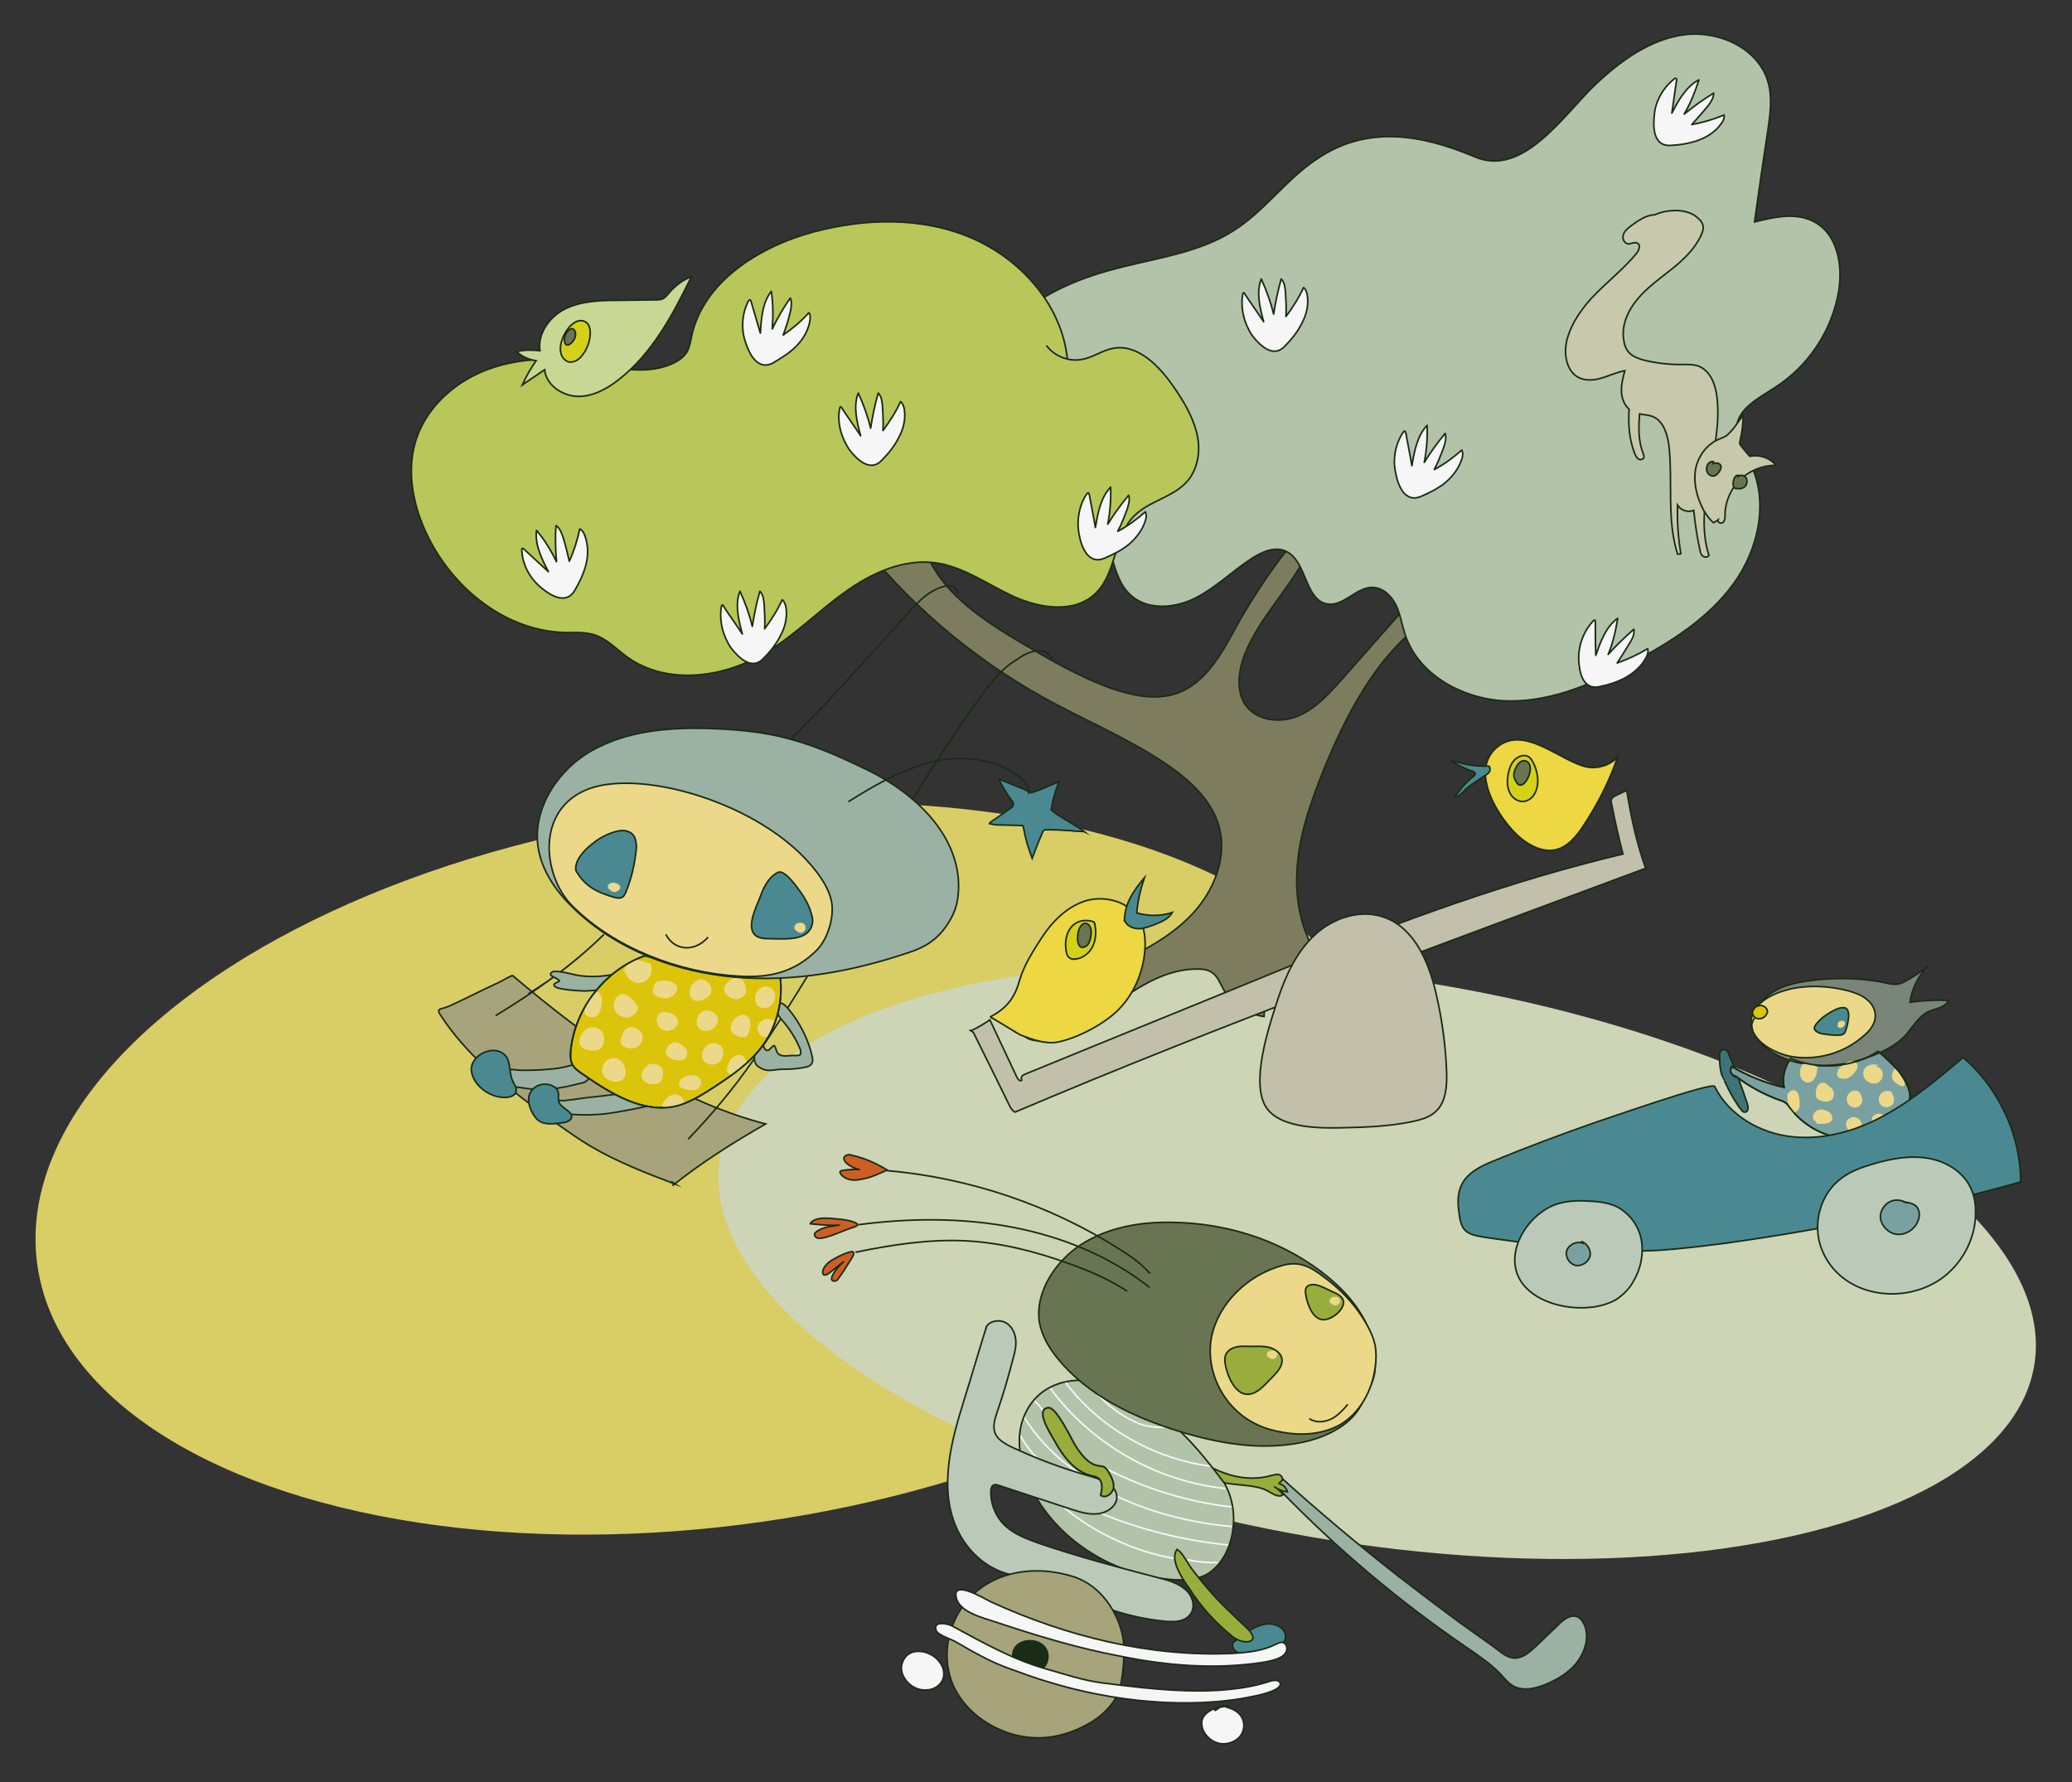 <?xml version="1.0" encoding="UTF-8"?>
<svg xmlns="http://www.w3.org/2000/svg" xmlns:xlink="http://www.w3.org/1999/xlink" version="1.1" id="Ebene_1" x="0px" y="0px" viewBox="0 0 436 375" style="enable-background:new 0 0 436 375;" xml:space="preserve">
<rect x="0" y="0" width="436" height="375" fill="#333333" stroke="none"/>
<style type="text/css">
	.st0{fill:#D9CD66;}
	.st1{fill:#CDD5B6;}
	.st2{fill:#7E7C5F;stroke:#1A2C16;stroke-width:0.34;stroke-miterlimit:10;}
	.st3{fill:#B3C3AA;stroke:#1A2C16;stroke-width:0.34;stroke-miterlimit:10;}
	.st4{fill:#B9C659;stroke:#1A2C16;stroke-width:0.34;stroke-miterlimit:10;}
	.st5{fill:#A7A37B;stroke:#1A2C16;stroke-width:0.34;stroke-miterlimit:10;}
	.st6{fill:#C8D793;stroke:#1A2C16;stroke-width:0.34;stroke-miterlimit:10;}
	.st7{fill:none;stroke:#1A2C16;stroke-width:0.34;stroke-miterlimit:10;}
	.st8{fill:#9BB1A3;stroke:#1A2C16;stroke-width:0.34;stroke-miterlimit:10;}
	.st9{fill:#4A8991;stroke:#1A2C16;stroke-width:0.34;stroke-miterlimit:10;}
	.st10{fill:#DCC40B;stroke:#1A2C16;stroke-width:0.34;stroke-miterlimit:10;}
	.st11{fill:#ECD889;}
	.st12{fill:#ECD889;stroke:#1A2C16;stroke-width:0.34;stroke-miterlimit:10;}
	.st13{fill:#C7C8AC;stroke:#1A2C16;stroke-width:0.34;stroke-miterlimit:10;}
	.st14{fill:#697552;stroke:#1A2C16;stroke-width:0.34;stroke-miterlimit:10;}
	.st15{fill:#D5D119;stroke:#1A2C16;stroke-width:0.34;stroke-miterlimit:10;}
	.st16{fill:#C2BFAB;stroke:#1A2C16;stroke-width:0.34;stroke-miterlimit:10;}
	.st17{fill:#EDD742;stroke:#1A2C16;stroke-width:0.34;stroke-miterlimit:10;}
	.st18{fill:#3E7379;stroke:#1A2C16;stroke-width:0.34;stroke-miterlimit:10;}
	.st19{fill:#7AA1A1;stroke:#1A2C16;stroke-width:0.34;stroke-miterlimit:10;}
	.st20{fill:#798578;stroke:#1A2C16;stroke-width:0.34;stroke-miterlimit:10;}
	.st21{fill:#BBC9B9;stroke:#1A2C16;stroke-width:0.34;stroke-miterlimit:10;}
	.st22{fill:#F6F6F6;stroke:#1A2C16;stroke-width:0.34;stroke-linecap:round;stroke-linejoin:round;stroke-miterlimit:10;}
	.st23{fill:#99AD3C;stroke:#1A2C16;stroke-width:0.34;stroke-miterlimit:10;}
	.st24{fill:#B3C3AA;}
	.st25{fill:#CE5E24;stroke:#1A2C16;stroke-width:0.34;stroke-linecap:round;stroke-linejoin:round;stroke-miterlimit:10;}
	.st26{fill:none;stroke:#F6F6F6;stroke-width:0.34;stroke-miterlimit:10;}
	.st27{fill:none;stroke:#F6F6F6;stroke-width:0.344;stroke-miterlimit:10;}
	.st28{fill:#F6F6F6;stroke:#1A2C16;stroke-width:0.34;stroke-miterlimit:10;}
	.st29{fill:#1A2C16;stroke:#1A2C16;stroke-width:0.34;stroke-miterlimit:10;}
	.st30{fill:#99AD3C;stroke:#1A2C16;stroke-width:0.364;stroke-miterlimit:10;}
</style>
<g>
	<ellipse transform="matrix(0.99 -0.142 0.142 0.99 -33.377 23.771)" class="st0" cx="150" cy="245.9" rx="143.6" ry="75"></ellipse>
	
		<ellipse transform="matrix(0.155 -0.988 0.988 0.155 -17.233 510.379)" class="st1" cx="289.6" cy="265.3" rx="59.5" ry="140"></ellipse>
	<path class="st2" d="M179.4,112c10.9,14.3,24.7,26.2,40.4,34.9c8.5,4.7,17.5,8.4,25.5,13.8c5,3.4,9.8,7.7,11.3,13.5   c1.6,6.4-1.2,13.3-5.7,18.1c-4.5,4.8-10.5,7.9-16.5,10.7c-6,2.8-12.1,5.4-17.2,9.6c-1.3,1.1-2.6,2.6-2.3,4.2   c0.6,2.4,3.9,2.5,6.2,1.8c11-3.5,19.3-14.7,30.8-14.7c1.1,0,2.2,0.1,3.1,0.7c1.2,0.8,1.7,2.2,2.4,3.5c1.8,3.1,5.1,5.3,8.6,5.8   c0.1-2.6,0.2-5.2,0.4-7.8c4.2,1.8,8.3,3.6,12.5,5.5c1.4,0.6,3.1,1.2,4.2,0.2c1-0.8,1-2.4,0.4-3.6s-1.7-2-2.7-2.9   c-5.9-5.3-8.3-13.7-7.9-21.6c0.3-7.9,3.1-15.5,6.1-22.9c5.2-12.4,12.1-25.1,23.7-32c6.6-3.9,14.2-5.7,21.8-7.2   c-0.2-1.7-2.3-2.5-4-2.8c-5.5-1.2-11.5-2.3-16.3,0.6c-2.1,1.2-3.7,3-5.3,4.8c-5.5,6.2-10.9,12.4-16.4,18.6c-2.7,3-5.5,6.2-9.2,7.8   s-8.6,1.2-11.1-2.1c-2.2-3-1.6-7.3-0.3-10.8c3.5-8.7,11-15.2,14.4-23.9c-2.1-1.4-4.7,0.8-6.2,2.8c-3.5,4.6-6.7,9.5-9.6,14.6   c-3.2,5.9-6.6,12.5-12.9,14.7c-4.3,1.5-9,0.5-13.3-0.9c-6.9-2.4-13.2-6.1-19.5-9.8c-8.4-5-17.4-10.9-20.4-20.3   c-1.3-4.1-1.3-8.4-1.9-12.6c-0.6-4.2-2-8.6-5.3-11.3c-0.7,5-0.4,10,0.8,14.9c0.4,1.5,0.8,3,0.6,4.5c-0.3,1.5-1.6,2.9-3.1,2.7   c-0.9-0.1-1.7-0.9-2.3-1.6c-2.2-2.4-4.1-5.1-5.7-7.9c-1.3,4.6,0.5,9.8,4.3,12.6"></path>
	<path class="st3" d="M277.2,33.4c-6.6,4.3-11.2,11.2-17.9,15.3c-6.7,4.2-14.7,5.4-22.4,7.3c-8.8,2.1-17.6,5.4-23.9,11.8   c-6.4,6.4-9.6,16.5-5.9,24.7c2.6,5.8,8.2,9.8,14.1,12.1c3.2,1.3,6.8,2.2,9.1,4.7c4.1,4.4,3.2,12,7.7,16c3.6,3.2,9.3,2.7,13.6,0.5   s7.8-5.7,11.8-8.3c2.2-1.4,4.9-2.6,7.2-1.5c4.5,2.1,3.9,10.4,8.8,11.1c3.4,0.5,6-3.6,9.5-3.5c2.2,0.1,3.9,1.8,4.9,3.8   c0.9,2,1.2,4.1,1.9,6.2c2.9,8.7,12.7,13.8,21.9,13.9s18-3.8,26.1-8.2c8-4.3,15.8-9.2,21.1-16.5c5.3-7.3,7.5-17.5,3.4-25.5   c-1.2-2.3-3-4.7-2.8-7.3c0.3-4,4.6-6.2,8-8.4c7.1-4.5,12.1-12,13.5-20.3c0.9-5.4-0.2-11.8-4.9-14.5c-3.8-2.2-8.5-1.2-12.8-0.1   c0.9-6.4,1.8-12.8,2.8-19.2c0.5-3.5,1-7.1,0-10.4c-2.1-7-10.3-10.7-17.5-9.8c-7.2,0.9-13.5,5.5-18.7,10.4   c-6.7,6.3-15.3,19.9-25.7,15.2C299.1,28.3,287.7,26.3,277.2,33.4z"></path>
	<path class="st4" d="M224.6,75.5c-1.2-11.3-9.7-20.9-20.1-25.4c-10.4-4.5-22.4-4.2-33.3-1.3c-11.5,3.1-23.3,10.5-25.7,22.1   c-0.2,1-0.4,2-0.8,2.9c-0.7,1.3-2,2.2-3.4,2.8c-5.8,2.5-12.4,0.6-18.6-0.4c-7-1.1-14.4-0.8-21,1.9S89.4,86.2,87.4,93   c-1.9,6.5-0.4,13.7,2.6,19.8c5.5,11.3,16.8,20.2,29.3,20.3c1.8,0,3.7-0.1,5.5,0.4c2.8,0.8,4.8,3,7.1,4.7c8.6,6.2,20.8,4.4,29.8-1.2   c5.8-3.6,10.6-8.5,16.1-12.4c5.5-4,12.2-7,18.9-6.2c6.1,0.8,11.2,4.7,16.8,7.2s12.9,3.5,17.2-0.9c4.2-4.2,3.7-11.7,7.8-16   c3.2-3.3,8.3-4,11.3-7.4c2.4-2.7,2.9-6.8,2-10.3s-2.8-6.7-4.9-9.7c-3-4.3-7.5-9-12.7-8c-2.2,0.4-4.2,1.9-6.4,2.3   c-2.8,0.6-5.9-0.6-7.6-2.9"></path>
	<path class="st5" d="M141.2,248.6c0.3,0.2,0.7,0.4,1,0.6c-6.1-2.3-12.3-4.7-17.9-8c-2.4-1.4-4.6-3-6.9-4.6   c-7.2-5.2-14.5-10.5-20.3-17.2c-1.4-1.6-2.8-3.4-4-5.2c-1.6-2.3-0.6-1.6,1.4-2.5c2.3-1,4.6-2.2,6.9-3.3c1.2-0.6,2.4-1.1,3.6-1.7   c0.7-0.3,2.3-1.4,3-1.4c-0.3,0,0.2,0-0.1,0c7.9,6.7,16.1,13.1,24.9,18.6s18.3,10,28.3,12.6c-6.8,3.9-13.5,8.1-19.6,13"></path>
	<path class="st6" d="M118.7,65.1c3.5-1.8,7.6-1.9,11.5-1.9c2.5,0,5-0.1,7.5-0.1c0.7,0,1.4,0,1.9-0.3s0.9-0.8,1.3-1.3   c1.2-1.4,2.8-2.6,4.6-3.3c-3.9,8-8.2,16.1-15.2,21.6c-2.5,2-5.6,3.7-8.8,3.6c-3.2-0.1-6.6-2.4-6.9-5.6c-1.6,1.1-3.1,2.1-4.7,3.2   c0.8-1.8,1.8-3.5,2.9-5.1c-1.5-0.2-3-0.9-4.1-1.9c1.6-0.4,3.2-0.4,4.9-0.2C113.1,70.1,115.7,66.7,118.7,65.1z"></path>
	<path class="st7" d="M201.7,124.8c-0.3-0.5-0.6-1.1-1.2-1.4c-0.6-0.3-1.3-0.1-1.9,0c-0.9,0.2-1.6,0.6-2.4,1   c-1.9,1.1-3.4,2.7-4.9,4.3c-8.2,9.1-16.3,18.3-24.9,26.9c0.1,0,0.2,0.1,0.2,0.1"></path>
	<path class="st7" d="M104.3,213.7c7.9-4.8,16.1-10.5,22.8-17.1c-4.9,4.8-10.2,9-15.9,12.5"></path>
	<path class="st8" d="M123.8,227c0.7-1.3-0.5-2.6-1.8-2.9s-2.4,0.3-3.6,0.5c-1.4,0.3-3,0.4-4.4,0.5c-1.5,0.1-3,0.1-4.4,0.1   c-0.6,0-3.9-0.4-4-0.3c-0.2,0.2-0.2,0.5-0.1,0.7c0,0.6,0.1,1.3,0.1,1.9c0,0.2,0,0.4,0.1,0.6c0.2,0.2,0.5,0.3,0.8,0.3   c1.4,0.2,2.7,0.4,4.1,0.6c3.9,0.6,7.5,0,11.3-1C122.6,227.9,123.4,227.7,123.8,227z"></path>
	<path class="st8" d="M137.3,230.9c0-0.5-4.5-0.9-5.2-0.9c-1.8,0.1-3.5,0.4-5.3,0.6c-1.9,0.2-3.8,0.4-5.7,0.7   c-0.9,0.1-1.7,0.2-2.5,0.3c-0.6,0-1-0.2-1.4,0.3c-0.3,0.3-0.4,0.7-0.4,1.1c0,0.3-0.1,0.7,0.2,0.9c0.2,0.2,0.6,0.3,0.9,0.3   c3.3,0.5,6.7,0.5,10,0.1c1-0.1,9.6-1.6,9.5-2C137.4,231.8,137.3,231.3,137.3,230.9z"></path>
	<path class="st9" d="M106.5,222.3c1,1.4,0.6,3.5,1.4,5.2c0.3,0.7,0.9,1.4,0.7,2.2c-0.2,0.8-1.1,1.1-1.9,1.2c-3.2,0.3-7-2.2-7.5-5.5   C98.8,221.9,104.3,219.4,106.5,222.3z"></path>
	<path class="st9" d="M111.3,230.7c0.2-1.1,1.2-2.2,2.6-2.5s3.1,0.3,3.5,1.4c0.3,0.8-0.1,1.7,0.3,2.5c0.6,1.2,3.1,1.9,2.5,3.2   c-0.3,0.7-1.3,0.9-2.2,1c-1.7,0.2-3.8,0.5-5.1-0.9C111.8,234.2,111,232.2,111.3,230.7z"></path>
	<path class="st7" d="M221.5,138.2c-0.1,0.1-0.2,0.1-0.2,0.2c-0.3-0.6-0.9-1.1-1.5-1.3s-1.2-0.2-1.9-0.1c-1.6,0.2-2.8,1-4.1,1.9   c-3.2,1.9-5.5,5-7.7,8c-17.5,24.3-30.6,51.5-47.6,76.2c-4.2,6-8.7,11.4-13.7,16.6"></path>
	<path class="st8" d="M170.9,222.3c0.1,0.5,0.2,1.1-0.1,1.5c-0.3,0.5-0.9,0.7-1.5,0.8c-1.6,0.3-3.2,0.4-4.8,0.4   c-1.4,0-2.6,0.5-3.9,0c-0.6-0.3-1.3-0.6-1.6-1.2c-0.5-0.9-0.2-2.1,0.1-3.1c0.1-0.5,0.4-1,0.9-1c0.8,0,0.7,1.1,1.3,1.3   c0.6,0.2,1-0.8,1.6-1c0.6,0.7,0.3,1.6,1.3,2c0.8,0.4,2.3,0,3.2,0.1c0.4,0,0.8,0,1-0.2c0.2-0.3,0.1-0.7,0-1.1   c-0.9-2.2-2.2-4.3-3.8-6.1c-0.6-0.7-2.4-3-0.7-3.6c1.1-0.4,2.5,1.9,3.1,2.6C168.7,216.1,170.2,219.1,170.9,222.3z"></path>
	<path class="st8" d="M122.4,208.5c3,0.1,6.3-0.5,8.2-2.7c0.2-0.2,0.4-0.5,0.2-0.7c-0.2-0.4-0.7-0.3-1.2-0.2   c-2.2,0.5-4.4,0.7-6.6,0.5c-2.1-0.1-4.1-1-6.2-1c-0.2,0-0.5,0-0.7,0.2c-0.2,0.1-0.3,0.4-0.2,0.6c0.1,0.1,0.3,0.2,0.4,0.3   c0.5,0.2,1,0.5,1.4,0.8s-2.5,0.7-0.3,1.6C119,208.3,120.8,208.4,122.4,208.5z"></path>
	<path class="st10" d="M135.7,201.1c-8.4,3-14.7,11.1-15.6,19.9c-0.1,0.9-0.1,1.9,0.2,2.7c0.4,1,1.4,1.7,2.3,2.3   c5.9,4.1,12.8,8.4,19.8,6.7c2.6-0.7,5-2.1,7.3-3.6c4-2.6,8-5.3,10.8-9.1c3.2-4.4,4.5-10.2,3.5-15.5   C154.7,205.2,144.7,203.5,135.7,201.1z"></path>
	<path class="st11" d="M131.7,205.1c0.4,0.6,0.9,1.2,1.6,1.5c0.8,0.4,1.7,0.3,2.4-0.1s1.3-1.2,1.4-2c0.1-0.5,0-0.9-0.1-1.4   c0-0.1,0-0.2-0.1-0.3c-0.1-0.1-0.2-0.1-0.3-0.1c-0.6-0.2-1.3-0.4-1.9-0.6c-0.3-0.1-0.6-0.2-0.9-0.1c-0.3,0-0.6,0.2-0.9,0.4   C131.7,203.2,130.9,203.6,131.7,205.1z"></path>
	<path class="st11" d="M139.5,206.3c-0.4,0-0.9,0.1-1.3,0.3c-0.5,0.4-0.7,1.1-0.8,1.7c0,0.2-0.1,0.5,0,0.7s0.3,0.3,0.4,0.4   c0.8,0.5,1.8,0.8,2.8,0.6c0.9-0.2,1.8-1,1.9-2c0-0.2,0-0.5-0.2-0.7C141.6,206.6,140.6,206.2,139.5,206.3z"></path>
	<path class="st11" d="M129.7,209.9c-0.6,0.8-0.7,1.9-0.3,2.8c0.5,0.9,1.5,1.4,2.5,1.4s1.9-0.8,2.3-1.7c0.3-0.8-1.1-2.1-1.7-2.6   C131.6,209,130.4,209,129.7,209.9z"></path>
	<path class="st11" d="M125.5,213.8c0.7-0.3,0.8-1.2,1-1.9c0.2-1,0.3-2.2-0.4-3c-0.1-0.1-0.2-0.2-0.4-0.2c-0.1,0-0.2,0.1-0.3,0.2   c-0.9,0.9-2.2,2.4-2.4,3.6C122.8,213.8,124.3,214.4,125.5,213.8z"></path>
	<path class="st11" d="M138.8,213.2c-0.5,0.4-0.7,1.1-0.6,1.7c0.1,0.8,0.7,1.6,1.5,1.9c1.3,0.5,3.4-0.7,2.9-2.3   C142.2,213.3,139.8,212.5,138.8,213.2z"></path>
	<path class="st11" d="M147.3,206.1c-0.7,0.1-1.2,0.5-1.6,1c-0.4,0.5-0.6,1.1-0.6,1.7s0.3,1.3,0.8,1.6c0.7,0.4,1.6,0.2,2.4-0.2   c0.6-0.3,1.1-0.7,1.3-1.3C150.1,207.5,148.7,205.9,147.3,206.1z"></path>
	<path class="st11" d="M153,206.8c-0.6,0.6-0.8,1.5-0.4,2.2c0.2,0.4,0.7,0.7,1.1,0.9c0.5,0.2,1,0.4,1.5,0.3   C158.8,209.8,156.4,203.2,153,206.8z"></path>
	<path class="st11" d="M158.9,210.5c0.1,0.6,0.6,1.3,1.2,1.5c1.9,0.8,3.8-1.8,2.7-3.5C161.4,206.4,158.5,208.2,158.9,210.5z"></path>
	<path class="st11" d="M159.1,204.5c-0.1,0.4,0.2,0.8,0.6,1.1c0.4,0.2,0.8,0.3,1.2,0.3c0.5,0,1.1,0,1.5-0.3c0.5-0.3,0.8-0.8,0.7-1.3   C161.8,204.3,160.5,204.4,159.1,204.5c0.2,0,0.2,0.1,0.3,0.1"></path>
	<path class="st11" d="M146.9,213.8c-0.2,0.4-0.3,0.9-0.3,1.4c0,0.3,0,0.5,0.2,0.8s0.4,0.5,0.7,0.7c0.9,0.4,2,0.3,2.7-0.4   C153,213.8,148.4,211,146.9,213.8z"></path>
	<path class="st11" d="M153.9,215.4c-0.2,0.6-0.2,1.3,0.2,1.9c0.3,0.4,0.8,0.6,1.3,0.8c0.4,0.1,0.9,0.2,1.4,0.1   c1.1-0.5,1.5-3.2,0.7-4.1C156.3,212.7,154.3,214.2,153.9,215.4z"></path>
	<path class="st11" d="M148.7,223.7c0.3,0.2,0.8,0.3,1.1,0.3c2.5,0.1,3.4-3.6,1.1-4.4C148.6,218.7,146.4,222.4,148.7,223.7z"></path>
	<path class="st11" d="M144.3,222.6c0.6-0.8,0.3-1.7-0.4-2.4c-1.4-1.3-3.1-1.2-3.7,0.8c-0.1,0.2-0.1,0.5-0.1,0.7   c0.1,0.4,0.5,0.7,0.9,0.9c0.5,0.3,1.1,0.5,1.7,0.5S143.9,223.1,144.3,222.6z"></path>
	<path class="st11" d="M130.6,218.9c0,0.2-0.1,0.4,0,0.6s0.2,0.4,0.4,0.5c0.8,0.6,1.9,0.8,2.9,0.4c0.9-0.4,1.5-1.5,1.3-2.5   s-1.5-1.8-2.5-1.8C131.3,216.3,130.9,217.7,130.6,218.9z"></path>
	<path class="st11" d="M122.6,217.3c-0.5,0.7-0.9,1.6-0.6,2.4s1.2,1.2,2.1,1.3c0.5,0.1,1.1,0.1,1.6,0c0.6-0.2,1.1-0.8,1.3-1.4   C127.9,216.5,124.5,214.9,122.6,217.3z"></path>
	<path class="st11" d="M127.3,226.7c0.8,0.8,2.1,1.1,3.1,0.8c2.2-0.6,1.2-4.4-0.7-4.8C127.5,222.2,125.7,224.9,127.3,226.7z"></path>
	<path class="st11" d="M136.7,223.9c-0.5,0.2-0.8,0.5-1.1,0.9s-0.6,0.9-0.6,1.5c0,0.7,0.6,1.4,1.2,1.6c0.7,0.3,1.4,0.3,2.1,0.1   c0.2,0,0.4-0.1,0.5-0.2c0.2-0.1,0.3-0.4,0.4-0.6c0.3-0.7,0.5-1.4,0.2-2.1C139.2,224.2,137.6,223.6,136.7,223.9z"></path>
	<path class="st11" d="M143.1,228.7c0.1,0.1,0.2,0.2,0.3,0.2c0.9,0.4,2.4,0.8,3.4,0.2c0.8-0.6,1-1.6,0.3-2.3   C145.8,225.3,141.8,227,143.1,228.7z"></path>
	<path class="st11" d="M154.1,222.6c0.5-0.5,1.2-0.8,1.9-0.6c0.5,0.2,0.7,0.7,1,1.1c0.1,0.1,0.1,0.2,0.1,0.4c0,0.1-0.1,0.1-0.1,0.2   c-0.6,0.5-2.6,2.7-3.4,2.4C152.2,225.6,153.5,223.1,154.1,222.6z"></path>
	<path class="st11" d="M163,215.1c0.1,0.1,0.1-0.1,0-0.2c-0.7-0.5-1.6-0.7-2.4-0.3s-1.3,1.2-1.2,2.1c0.1,0.8,0.9,1.5,1.7,1.5   c0.2,0,0.3,0,0.5-0.1c0.1-0.1,0.2-0.3,0.3-0.5c0.4-1,0.7-1.9,1.1-2.9C163.1,214.8,163.1,215,163,215.1"></path>
	<path class="st11" d="M140.5,230.9c0.5-0.4,1.2-0.7,1.9-0.6s1.4,0.8,1.5,1.5c0,0.1,0,0.1,0,0.2s-0.1,0.1-0.2,0.2   c-1,0.4-2,0.7-3.1,0.8c-0.5,0.1-1,0.1-1.4-0.4C139.5,232.1,139.9,231.4,140.5,230.9z"></path>
	<path class="st9" d="M228.2,175c-1.3-1.1-5.7-3.3-7-4.6c0.3-1.9,0.7-3.5,1.6-5.9c-2.5,1-3.2,1.5-5.8,2.3c-2.6-1.3-3.7-1.5-6.8-2.9   c0.2,0.7,1.5,2.9,2.7,4.6c0.2,0.2,0.4,0.5,0.3,0.8c0,0.4-0.3,0.6-0.6,0.8c-1.4,1-2.8,2-4.2,2.9c-0.1,0.1-0.2,0.2-0.2,0.3   c1,0.3,2,0.3,3.1,0.3c2.8,0.1,3.9,0.1,3.9,0.1c0.2,0.3,0.5,2.2,0.6,2.5c0.4,1.6,0.6,2.2,1.4,4.4c0.7-1.9,1.4-3.7,2.2-5.5   c0.1-0.2,0.1-0.3,0.3-0.4c0.1-0.1,0.3-0.1,0.4-0.1c1.2,0,2.4,0,3.6,0.1c0.6,0,1.2,0.1,1.8,0.1C225.5,174.9,228,174.9,228.2,175z"></path>
	<path class="st7" d="M135.7,201.1c-8.4,3-14.7,11.1-15.6,19.9c-0.1,0.9-0.1,1.9,0.2,2.7c0.4,1,1.4,1.7,2.3,2.3   c5.9,4.1,12.8,8.4,19.8,6.7c2.6-0.7,5-2.1,7.3-3.6c4-2.6,8-5.3,10.8-9.1c3.2-4.4,4.5-10.2,3.5-15.5   C154.7,205.2,144.7,203.5,135.7,201.1z"></path>
	<path class="st8" d="M183.3,162.4c-5.5-2.7-11.1-5.3-17.1-6.9c-5.4-1.5-11-2-16.6-2.2c-8.6-0.3-17.5,0.4-25,4.6s-13,12.9-11.2,21.3   c1,4.7,4,8.8,7.5,12.1c9,8.6,21.3,13.2,33.7,14.3c12.4,1.1,24.9-1.2,36.7-5.2c3.1-1,5.6-2.5,7.5-5.1c1.2-1.6,2.2-3.5,2.6-5.5   C203.3,179.6,196.5,169.2,183.3,162.4"></path>
	<path class="st12" d="M122.9,166.4c10.9-5.1,37.7,2.4,48.8,16.9c1.7,2.2,3.2,4.7,3.4,7.4c0.2,3.1-1.1,7.1-3.3,9.3   c-4.7,4.6-9.8,5.8-16.4,5.4c-12.5-0.7-26-5.9-34.8-14.6C114.5,184.9,112.5,171.2,122.9,166.4z"></path>
	<path class="st9" d="M125.5,176.9c1.5-1.1,4.7-2.6,6.5-2c0.9,0.3,1.4,0.8,1.7,1.7c0.1,0.5,0.3,1.4,0.2,1.9c-0.3,3.2-1,6.3-2.2,9.2   c-0.1,0.3-0.3,0.6-0.5,0.9c-0.5,0.5-1.3,0.4-2,0.2c-3.7-1.1-6.1-2.3-8-5.6C121.2,183.2,120.3,180.6,125.5,176.9z"></path>
	<path class="st9" d="M170.5,195.5c0.5-0.8,0.6-1.8,0.4-2.6c-0.5-1.9-1-3.3-3.1-6.1c-1.8-2.4-3.2-3.7-4.2-3.2   c-2.3,1.3-3.1,3.7-3.9,5.8c-1.4,3.2-3.3,8,1.6,8.1C164.3,197.5,169,198.1,170.5,195.5z"></path>
	<path class="st11" d="M167.2,195.4c0,0.1,0.1,0.2,0.2,0.3c0.2,0.2,0.4,0.4,0.7,0.5s0.6,0.1,0.8,0c0.3-0.2,0.6-0.5,0.6-0.9   C169.7,193.6,166.8,193.9,167.2,195.4z"></path>
	<path class="st11" d="M128,186.2c-0.1,0.1-0.1,0.2-0.1,0.3c0,0.3,0.2,0.6,0.5,0.8c0.3,0.2,0.6,0.4,0.9,0.4c0.1,0,0.3,0,0.4-0.1   c0.3-0.1,0.6-0.3,0.7-0.5C131.1,186,128.7,185.2,128,186.2z"></path>
	<path class="st7" d="M140.1,196.6c1.8,3.5,6.1,3.8,8.9,0.6"></path>
	<path class="st7" d="M178.5,168.7c5.6-3.5,11.4-6.9,17.8-8.4s13.7-0.7,18.7,3.6c0.9,0.8,1.8,2,1.4,3.2"></path>
	<path class="st13" d="M361.3,83.6c-0.3-2.6-1.3-5.4-3.7-6.5c-1.3-0.5-2.7-0.4-4-0.4c-2.6,0-5.1-0.3-7.6-0.9   c-1.1-0.3-2.3-0.7-3.1-1.5c-0.7-0.7-1.1-1.7-1.2-2.6c-0.6-3.1,0.8-6.3,2.9-8.8s4.7-4.3,7.2-6.3s4.9-4.3,6.2-7.2   c0.2-0.5,0.4-1,0.4-1.5c0-0.8-0.5-1.5-1.1-2c-1.6-1.5-4-1.8-6.2-1.5c-1,0.1-2,0.4-2.9,0.8c-1.8,0-3.6,1.3-5.1,2.4   c-0.6,0.5-1.3,1-1.5,1.8c-0.3,0.7,0.1,1.7,0.9,1.9c0.7,0.1,1.5-0.5,2.1-0.1c0.7,0.4,0.3,1.5-0.3,2.2c-2.5,3-5.6,5.5-8.4,8.3   s-5.2,6.1-6.2,9.9c-0.7,2.9-0.1,6.6,2.6,7.9c1.5,0.7,3.3,0.5,4.9,0s3.1-1.2,4.7-1.5c-0.4,1.5-0.8,3.1-0.7,4.6   c0.1,1.3,0.6,2.6,1.6,3.5c-0.2,3.3,0,6.3,1.2,9.4c0.2,0.4,0.4,0.9,0.8,1.1s0.9,0.1,1.1-0.3c0.1-0.4-0.1-0.7-0.2-1.1   c-1-2.5-0.9-5.4-0.7-8.1c1,0.2,2,0.2,2.9,0.6c2.2,1,3,3.8,3.3,6.2c0.8,7.6-0.5,15.4,1.8,22.7c0.2,0,0.5,0,0.7-0.1   c-0.6-3.4-0.8-6.8-0.7-10.2c0.7,1.1,2.2,1.6,3.4,1.1c0.3,2.8,0.7,5.6,1.3,8.3c0.1,0.5,0.2,1,0.6,1.3s1,0.3,1.3-0.1   C356.2,106,362.6,94.7,361.3,83.6z"></path>
	<path class="st13" d="M366.8,87.4c0,1.7-0.2,3.4-0.6,5.1c-0.1,0.3-0.1,0.6-0.1,0.9c0.1,0.2,0.2,0.4,0.4,0.6c0.6,0.7,1.1,1.4,1.7,2   c2-0.4,4.2,0.3,5.5,1.9c-2.8,0-5.5,1.1-7.5,3s-3.2,4.7-3.2,7.4c0,0.6,0,1.2-0.4,1.6c-0.4,0.4-1.3,0-1.1-0.5   c-0.3,0.2-0.6,0.4-0.9,0.6c-0.9-0.7-1.5-1.7-2.1-2.6c-1.5-2.8-2.3-6.1-1.6-9.2c0.6-2.3,2.1-4.4,4.2-5.5c1.1-0.6,1.9-0.6,2.7-1.5   C365,90.1,365.8,88.6,366.8,87.4z"></path>
	<path class="st14" d="M366,100.1c-0.4-0.2-0.8,0-1,0.4s-0.3,0.8-0.3,1.2c0,0.3,0,0.6,0.2,0.9c0.1,0.1,0.3,0.2,0.5,0.2   c0.7,0.1,1.6,0,2-0.7c0.3-0.6,0.3-1.4-0.2-1.8c-0.5-0.4-1.2-0.4-1.6,0.1"></path>
	<path class="st14" d="M360.7,97.2c-0.6-0.3-1.3,0.2-1.5,0.9c-0.2,0.5-0.1,1.1,0.2,1.5c0.3,0.4,0.9,0.7,1.4,0.5   c0.4-0.1,0.7-0.5,1-0.9s0.5-1,0.2-1.4c-0.4-0.5-1.1-0.4-1.8-0.2"></path>
	<path class="st15" d="M119.3,76c0.5,0.3,1.2,0.2,1.7,0s1-0.6,1.4-1.1c1.1-1.3,1.8-3.1,1.8-4.9c0-0.8-0.2-1.7-0.9-2.2   C120.2,65.7,115.6,74,119.3,76z"></path>
	<path class="st14" d="M120.4,72c1.6-1.7,0.2-4.3-1.3-1.8C118.4,71.4,118.8,73.7,120.4,72z"></path>
	<g>
		<path class="st16" d="M341.5,179.7c-0.9-3.5-1.7-7.1-2.4-10.6c-0.1-0.3-0.1-0.7,0-1c0.2-0.3,0.5-0.5,0.9-0.7    c0.8-0.4,1.5-0.7,2.3-1.1c0.9,5.5,2.1,11.2,4,16.4c-44.6,16.6-88.9,32.7-132.7,51.3c-0.5-0.2-0.8-0.7-1.1-1.2    c-2.5-5.1-5-10.2-7.6-15.4c0-0.2-0.9-0.7-0.8-0.6c0.1,0.1,0.3,0.1,0.4,0c1.3-0.6,2.6-1.4,3.8-2.2c1.9,4,3.8,8.1,5.7,12.1    c0.2,0.4,0.6,0.9,1,0.6c-0.3-0.8,0.2-1.1,1-1.4c18.5-7.6,37.1-15.1,55.6-22.7C294.5,193.9,317.5,185.4,341.5,179.7z"></path>
		<path class="st17" d="M319.8,176.2c2.1,1.8,4.9,3.2,7.6,2.6c2.5-0.6,4.3-2.8,5.7-4.9c3-4.5,5.5-9.4,7.3-14.6    c-1.6,1.7-4.1,2.5-6.4,2.1c-5.6-1.1-13.5-9.3-19.3-3.9C309.2,162.6,315.5,172.5,319.8,176.2z"></path>
		<path class="st15" d="M322.3,159.9c-0.8-1.3-2.3-1.1-3.4-0.2c-0.9,0.8-1.3,2-1.5,3c-0.3,1.4-0.3,2.9,0.3,4.1    c0.6,1.3,2.1,2.2,3.5,1.7c1.3-0.4,2.1-1.8,2.3-3.2C323.8,163.6,323.3,161.5,322.3,159.9z"></path>
		<path class="st14" d="M319.5,160.7c-0.5,0.6-1.3,2.2-0.8,3.1c0.4,0.8,0.7,1.7,1.6,1.3c0.5-0.2,0.9-0.8,1.2-1.4    c0.5-1,0.8-2.5,0.1-3.2C321,159.8,320.1,160,319.5,160.7z"></path>
		<path class="st9" d="M305.4,160c2.6,0.8,4.9,1.3,7.7,1.2c0.1,0,0.3,0,0.3,0.1s0.1,0.1,0.1,0.2c0.2,1-0.4,1.3-1.2,1.8    c-1.1,0.7-2.1,1.4-3.2,2.2c-0.7,0.5-2,2.2-2.9,2.2c0.2-0.5,0.6-0.9,0.9-1.3c0.8-1.1,1.8-2.1,2.9-3c1.2-0.9-0.4-1.2-1-1.4    c-1.2-0.5-2.4-1.2-3.6-1.8"></path>
		<path class="st17" d="M235.1,212.7c3.4-3.3,5.4-7.9,5.8-12.6c0.2-2.4,0-4.9-1.3-6.9c-2.2-3.5-7-4.8-11-3.7c-4,1.2-7.1,4.3-9.4,7.8    c-1.9,3-3.7,5.7-4.7,9.1c-1,3.6-2.7,5.8-6.2,7.6c0.2-0.1,5.8,3.5,6.5,3.8c2.3,0.9,5.1,1.9,7.6,1.5    C226.6,218.5,232.1,215.6,235.1,212.7z"></path>
		<path class="st9" d="M236.6,193.9c0-1.6,0.4-3.3,1.1-4.7c0.8-1.6,1.9-3.1,3.1-4.5c-0.8,2.4-1.4,4.9-1.6,7.4    c2.4,0.7,5.1,0.7,7.5-0.1c-0.8,1.4-2.4,2-3.9,2.6c-1.1,0.4-2.3,0.9-3.5,0.8s-2.5-0.8-2.7-2"></path>
		<path class="st15" d="M230.2,194.1V194c-1.2-0.5-2.9-0.4-3.9,0.3c-1.7,1.1-2.3,3.4-2,5.5c0.1,0.8,0.3,1.6,1,1.9    c0.3,0.1,0.6,0.2,0.9,0.1c1.6-0.1,3-1.2,3.7-2.6s0.8-3.1,0.5-4.6C230.3,194.3,230.5,194.3,230.2,194.1z"></path>
		<path class="st16" d="M269,209.9c1.7-5,4-9.9,7.9-13.4s9.7-5.3,14.6-3.4c6.1,2.3,9.1,9.2,10.6,15.6c1.3,5.5,2.1,11.1,2.3,16.8    c0.1,3-0.1,6.3-2.2,8.3c-1.3,1.3-3.2,1.8-5,2.2c-4.8,1-9.8,1.2-14.8,1.3c-4.8,0.1-14.2,0.2-16.5-5.3    C263.5,226.2,267.2,215.5,269,209.9z"></path>
		<path class="st14" d="M228.5,199.1c0.7-0.4,1-1.5,1.1-2.5s-0.2-2.1-1-2.3C226.4,193.8,225.9,200.7,228.5,199.1z"></path>
	</g>
	<g>
		<path class="st18" d="M366.4,233.5c0.2,0.3,0.5,0.6,0.8,0.5c0.7,0,0.7-1,0.5-1.7c-1.2-3.6-2.5-7.2-4-10.7    c-0.1-0.2-0.2-0.5-0.4-0.6c-0.4-0.3-1-0.1-1.3,0.2c-0.3,0.4-0.2,4.2,0.5,5.4C362.5,226.6,364.4,231.1,366.4,233.5z"></path>
		<path class="st19" d="M387.2,238.8c0.1,0.2,0.2,0.4,0.3,0.7c-4.3-0.6-8.4-3-11-6.6c-0.2-0.3-0.4-0.6-0.7-0.8    c-0.3-0.2-0.6-0.4-1-0.5c-3.4-1.2-6.6-2.9-9.5-5.1c-0.1-0.1-0.2-0.1-0.3-0.1c-0.1,0.1,0.2,0.2,0.1,0.1c0.3,0.4-0.5-0.3-0.8-0.7    c-0.3-0.4-0.1-1,0.1-1.4c3.4,2,7.1,3.5,11,4.4c-0.4-2.1,0.1-4.3,1.4-6.1c5.9,2.5,13,2,18.4-1.5c2.8,2.4,5.7,5,6.6,8.5    c0.1,0.6,0.2,1.2,0,1.7s-0.7,0.9-1.1,1.2C396.8,235.8,392.1,237.8,387.2,238.8z"></path>
		<path class="st20" d="M379.8,206.5c-2.7,0.4-5.5,1.2-7.7,2.9s-3.7,4.7-2.9,7.5c0.7,2.5,3,4.3,5.3,5.4c6.5,3,14.3,2.2,20.8-0.7    c2.1-0.9,4.2-2.1,5.7-3.8c1.5-1.7,2.7-3.9,4.7-4.9c1.5-0.7,3.6-0.8,4.3-2.4c-2.7-0.1-5.4,0-8.1,0.4c0.4-2.9,1.8-5.7,3.9-7.7    c-0.9,0.9-3.9,2.8-5.1,3.4c-1.9,1-3.2,0.3-5.5-0.1C390.2,205.7,384.9,205.7,379.8,206.5z"></path>
		<path class="st12" d="M378.4,207.8c3.5-0.5,7.1-0.2,10.6,0.7c1.3,0.4,2.6,0.8,3.7,1.7c1.1,0.8,1.9,2.1,1.9,3.4    c0.1,1.8-1.2,3.4-2.6,4.5c-3.9,3.4-9.3,5-14.5,4.3c-3.6-0.5-9.4-3.2-9-7.7C368.9,210.3,374.8,208.3,378.4,207.8z"></path>
		<path class="st9" d="M387.2,212.1c0.5-0.1,1.1-0.2,1.5,0.3c0.3,0.5,0.3,1.1,0.3,1.6c-0.1,1.1-0.4,2.3-0.8,3.3    c-0.1,0.2-0.7,0.5-0.9,0.5c-1.4,0.1-2.7-0.1-4-0.3c-0.5-0.1-1.1-0.4-1.4-0.8c-0.5-0.7,0.8-1.8,1.4-2.4    C383.1,214.4,385.5,212.5,387.2,212.1z"></path>
		<path class="st10" d="M368.9,212.6c-0.4,0.6,0.1,1.5,0.8,1.7c0.7,0.2,1.5-0.1,1.9-0.7c0.2-0.3,0.4-0.6,0.3-0.9    c-0.1-0.7-1-1.3-1.7-1.1C369.5,211.7,369.1,212.1,368.9,212.6"></path>
		<path class="st11" d="M379.3,223.9c-0.4,0.7-0.7,1.5-0.5,2.3c0.1,0.8,0.8,1.6,1.6,1.6c0.6,0,1.2-0.4,1.5-1    c0.3-0.5,0.4-1.1,0.5-1.8c0-0.2,0.1-0.3,0-0.4s-0.2-0.2-0.2-0.2C381.3,223.9,380.3,223.7,379.3,223.9"></path>
		<path class="st11" d="M376.1,230.4c0-0.1,0-0.2,0-0.2c0.4-0.3,0.6-0.7,1.1-0.8c0.4,0,0.9,0.1,1.1,0.6c0.2,0.3,0.2,0.6,0.3,1    c0.1,0.4,0.1,0.8,0.1,1.1c0,0.2,0,0.5,0,0.7c-0.1,0.5-0.4,0.9-0.7,1.1c-0.3,0.2-0.7,0.3-1.1,0.3    C376.4,232.9,376.1,232,376.1,230.4z"></path>
		<path class="st11" d="M388,227c0.8,0,1.4-0.4,2-1c0.2-0.2,0.4-0.5,0.6-0.8s0.3-0.6,0.3-0.9s-0.1-0.6-0.4-0.8    C388.2,222.3,384.5,226.9,388,227z"></path>
		<path class="st11" d="M395.3,224.1c-0.9-0.2-1.9-0.2-2.6,0.4c-0.5,0.4-0.7,1.1-0.6,1.7s0.5,1.2,1.1,1.5c0.5,0.3,1.2,0.4,1.8,0.2    c0.7-0.3,1.2-1.1,1.2-1.9c-0.1-0.8-0.7-1.5-1.5-1.6"></path>
		<path class="st11" d="M384.5,228.3c-0.3-0.6-1.2-0.6-1.7-0.2s-0.7,1.1-0.7,1.8c0,0.3,0,0.7,0.1,1c0.3,0.6,1.1,0.8,1.7,0.9    c0.5,0,1,0,1.4-0.3c0.6-0.4,0.7-1.3,0.5-1.9s-0.9-1.1-1.5-1.4"></path>
		<path class="st11" d="M391.4,230.5c0.1-0.4-0.2-0.9-0.7-1c-0.4-0.1-0.9,0-1.2,0.2c-0.6,0.4-1,1.1-0.9,1.8c0.1,0.7,0.6,1.3,1.3,1.5    c0.7,0.2,1.5-0.2,1.8-0.8c0.3-0.6,0.2-1.2-0.1-1.8c-0.1-0.4-0.4-0.7-0.8-0.8"></path>
		<path class="st11" d="M398.2,230.5c0.1-0.4-0.1-0.8-0.5-0.9s-0.8-0.1-1.1,0c-0.4,0.2-0.8,0.4-1,0.8c-0.5,0.7-0.3,1.8,0.4,2.3    c0.7,0.5,1.8,0.3,2.3-0.4c0.5-0.7,0.3-1.8-0.4-2.3"></path>
		<path class="st11" d="M398.9,224.9c0.1,0.1,0.1-0.1,0.1-0.1c-0.1,0-0.2,0-0.2,0.1c-0.7,0.5-0.9,1.6-0.5,2.3    c0.3,0.5,0.9,0.9,1.5,1.2c0.3,0.1,0.7,0.3,0.9,0c0.2-0.2,0.1-0.5,0-0.7C400.3,226.6,399.6,225.6,398.9,224.9"></path>
		<path class="st11" d="M382.2,235.9c-0.4,0-0.7-0.3-0.7-0.7c-0.1-0.6,0.3-1.2,0.8-1.5s1.2-0.3,1.8-0.1c0.5,0.2,1.1,0.5,1.3,1    c0.3,0.5,0.2,1.2-0.3,1.5c-0.2,0.2-0.5,0.2-0.8,0.3c-0.5,0.1-1,0.1-1.4,0.1c-0.2,0-0.4,0-0.5-0.1c-0.5-0.2-0.4-1,0-1.2"></path>
		<path class="st11" d="M389.4,238c-0.7-0.2-1.1-1.1-0.9-1.9c0.3-0.7,1.1-1.2,1.9-1s1.3,0.8,1.4,1.6c-0.7,0.5-1.4,1-2.3,1.3    c-0.2,0.1-0.6,0-0.5-0.2"></path>
		<path class="st11" d="M394.5,235.6c-0.1,0.2-0.2,0.3-0.4,0.5c-0.4-0.3-0.2-1,0.1-1.3c0.6-0.6,1.6-0.6,2.3-0.1    c-0.8,0.7-1.8,1.3-2.8,1.8c0.1-0.1,0.2-0.2,0.3-0.4"></path>
		<path class="st7" d="M387.2,238.8c0.1,0.2,0.2,0.4,0.3,0.7c-4.3-0.6-8.4-3-11-6.6c-0.2-0.3-0.4-0.6-0.7-0.8    c-0.3-0.2-0.6-0.4-1-0.5c-3.4-1.2-6.6-2.9-9.5-5.1c-0.1-0.1-0.2-0.1-0.3-0.1c-0.1,0.1,0.2,0.2,0.1,0.1c0.3,0.4-0.5-0.3-0.8-0.7    c-0.3-0.4-0.1-1,0.1-1.4c3.4,2,7.1,3.5,11,4.4c-0.4-2.1,0.1-4.3,1.4-6.1c5.9,2.5,13,2,18.4-1.5c2.8,2.4,5.7,5,6.6,8.5    c0.1,0.6,0.2,1.2,0,1.7s-0.7,0.9-1.1,1.2C396.8,235.8,392.1,237.8,387.2,238.8z"></path>
		<path class="st9" d="M360.8,228.6c3,6.1,9.6,9.9,16.4,10.6s13.6-1.3,19.5-4.6c6-3.3,11.2-7.7,16.4-12.1    c7.5,6.5,12.1,16.3,12.1,26.2c-20.4,5.7-41.2,10-62.2,12.9c-4.7,0.6-9.5,1.2-14.2,1.5c-8,0.4-15.9-0.1-23.8-1.1    c-4.1-0.5-8.1-1-12.2-1.6c-4.6-0.7-5.4-1.3-5.9-6.1c-0.6-5.6,2.2-7.9,7.1-9.9c7.2-3,14.5-5.7,21.9-8.3    C338.1,235.4,360.3,227.6,360.8,228.6z"></path>
		<path class="st21" d="M383.3,262.8c-2-5.2-0.3-11.6,4.2-14.9c2-1.5,4.3-2.3,6.7-3c3.7-1.1,7.6-1.8,11.4-1.2    c3.8,0.6,7.5,2.8,9.1,6.3c0.7,1.5,1,3.1,1,4.7c0.2,5.3-2.4,10.6-6.6,13.9C401,274.9,387.3,273.1,383.3,262.8z"></path>
		<path class="st21" d="M327.8,253.3c2-0.6,4-0.7,6.1-0.6c2.2,0.1,4.4,0.3,6.3,1.2c2.7,1.4,4.7,4.1,5.2,7.1s-0.2,6.2-1.8,8.8    c-0.8,1.4-2,2.6-3.3,3.5c-5.5,3.5-17,2.1-20.5-4.1C316.4,263.2,321.8,255.1,327.8,253.3z"></path>
		<path class="st19" d="M333.3,261.7c-1.4-0.8-3.6,0.3-3.7,1.9c-0.1,1.3,1,2.6,2.2,2.7s2.6-0.9,2.8-2.1c0.2-1.3-0.7-2.6-1.9-3"></path>
		<path class="st19" d="M401.3,253.2c-1-0.7-2.4-0.9-3.5-0.4s-1.9,1.6-2.1,2.8c-0.2,1.9,1.4,3.8,3.3,4.1c1.9,0.3,3.9-1,4.6-2.8    c0.4-1,0.4-2.2-0.3-3c-0.7-0.7-1.8-0.9-2.8-1"></path>
		<path class="st11" d="M386.7,215.5c0,0.2,0,0.3,0,0.5c0.1,0.2,0.4,0.3,0.6,0.3s0.4-0.2,0.6-0.3    C389.1,214.8,386.9,214.2,386.7,215.5z"></path>
		<path class="st7" d="M369.2,214.2c-0.2,0.2-0.3,0.5-0.4,0.8s-0.2,0.5-0.2,0.8s0.1,0.6,0.2,1"></path>
	</g>
	<path class="st22" d="M157.5,63.3c0.1-0.1,0.2-0.2,0.3-0.2s0.1,0.1,0.2,0.2c0.7,2.3,1.3,4.5,2,6.8c0.2-3.1,0.4-6.4,2.3-8.8   c0.4,2.6,0.4,5.3,0.2,7.9c1.1-2.3,2.4-4.5,3.8-6.5c0.4,0.9,0.2,2,0,2.9c-0.4,1.7-0.9,3.3-1.5,4.9c2-1.4,3.8-2.9,5.4-4.7   c0.4,0.5,0.3,1.2,0.2,1.9c-0.4,2-1.5,3.8-2.9,5.2s-3.2,2.5-4.9,3.5c-3.1,1.6-4.9-1.8-5.7-4.3C155.9,69.3,156.1,66,157.5,63.3z"></path>
	<path class="st22" d="M109.8,115.7c0-0.1,0-0.3,0.1-0.3s0.2,0,0.3,0.1c1.7,1.6,3.5,3.2,5.2,4.8c-1.4-2.7-2.9-5.7-2.5-8.7   c1.7,2,3.1,4.3,4.2,6.6c-0.2-2.5-0.3-5-0.1-7.6c0.8,0.5,1.2,1.6,1.5,2.5c0.5,1.6,0.9,3.3,1.3,5c1-2.2,1.7-4.5,2.2-6.8   c0.6,0.3,0.9,0.9,1.1,1.5c0.7,1.9,0.7,4,0.2,6s-1.4,3.8-2.4,5.5c-1.8,3-5.1,1-7.1-0.7C111.4,121.6,109.9,118.7,109.8,115.7z"></path>
	<path class="st22" d="M295.3,90.9c0.1-0.1,0.2-0.2,0.3-0.2c0.1,0,0.1,0.2,0.2,0.3c0.4,2.3,0.9,4.6,1.3,7c0.5-3,1.1-6.3,3.2-8.5   c0.1,2.6-0.1,5.3-0.6,7.8c1.3-2.1,2.8-4.2,4.4-6.1c0.3,0.9,0,2-0.3,2.9c-0.6,1.6-1.2,3.2-2,4.7c2.1-1.1,4-2.5,5.8-4.1   c0.3,0.6,0.2,1.3,0,1.9c-0.6,1.9-1.9,3.6-3.4,4.9c-1.6,1.3-3.4,2.2-5.3,3c-3.2,1.3-4.7-2.2-5.2-4.9C293,96.7,293.6,93.4,295.3,90.9   z"></path>
	<path class="st22" d="M261.5,61.9c0-0.1,0.1-0.3,0.2-0.3s0.2,0.1,0.2,0.2c1.3,2,2.7,3.9,4,5.9c-0.8-3-1.6-6.2-0.5-9   c1.1,2.4,2,4.9,2.6,7.4c0.4-2.5,0.9-5,1.6-7.4c0.7,0.7,0.8,1.8,0.9,2.8c0.1,1.7,0.2,3.4,0.1,5.1c1.4-1.9,2.7-3.9,3.7-6.1   c0.5,0.4,0.7,1.1,0.8,1.7c0.3,2-0.2,4.1-1.2,5.9c-0.9,1.8-2.2,3.4-3.6,4.8c-2.4,2.5-5.2-0.2-6.8-2.3   C261.8,68.1,261,64.9,261.5,61.9z"></path>
	<path class="st22" d="M228.7,103.9c0.1-0.1,0.2-0.2,0.3-0.2s0.1,0.2,0.2,0.3c0.4,2.3,0.9,4.6,1.3,7c0.5-3,1.1-6.3,3.2-8.5   c0.1,2.6-0.1,5.3-0.6,7.8c1.3-2.1,2.8-4.2,4.4-6.1c0.3,0.9,0,2-0.3,2.9c-0.6,1.6-1.2,3.2-2,4.7c2.1-1.1,4-2.5,5.8-4.1   c0.3,0.6,0.2,1.3,0,1.9c-0.6,1.9-1.9,3.6-3.4,4.9c-1.6,1.3-3.4,2.2-5.3,3c-3.2,1.3-4.7-2.2-5.2-4.9   C226.5,109.7,227,106.4,228.7,103.9z"></path>
	<path class="st22" d="M176.7,85.9c0-0.1,0.1-0.3,0.2-0.3c0.1,0,0.2,0.1,0.2,0.2c1.3,2,2.7,3.9,4,5.9c-0.8-3-1.6-6.2-0.5-9   c1.1,2.4,2,4.9,2.6,7.4c0.4-2.5,0.9-5,1.6-7.4c0.7,0.7,0.8,1.8,0.9,2.8c0.1,1.7,0.2,3.4,0.1,5.1c1.4-1.9,2.7-3.9,3.7-6.1   c0.5,0.4,0.7,1.1,0.8,1.7c0.3,2-0.2,4.1-1.2,5.9c-0.9,1.8-2.2,3.4-3.6,4.8c-2.4,2.5-5.2-0.2-6.8-2.3C177,92,176.1,88.9,176.7,85.9z   "></path>
	<path class="st22" d="M151.8,127.6c0-0.1,0.1-0.3,0.2-0.3c0.1,0,0.2,0.1,0.2,0.2c1.3,2,2.7,3.9,4,5.9c-0.8-3-1.6-6.2-0.5-9   c1.1,2.4,2,4.9,2.6,7.4c0.4-2.5,0.9-5,1.6-7.4c0.7,0.7,0.8,1.8,0.9,2.8c0.1,1.7,0.2,3.4,0.1,5.1c1.4-1.9,2.7-3.9,3.7-6.1   c0.5,0.4,0.7,1.1,0.8,1.7c0.3,2-0.2,4.1-1.2,5.9c-0.9,1.8-2.2,3.4-3.6,4.8c-2.4,2.5-5.2-0.2-6.8-2.3   C152.1,133.8,151.3,130.6,151.8,127.6z"></path>
	<path class="st22" d="M335.3,130.6c0.1-0.1,0.2-0.2,0.3-0.1c0.1,0.1,0.1,0.2,0.1,0.3c0,2.4,0,4.7,0.1,7.1c1-2.9,2.1-6,4.6-7.8   c-0.4,2.6-1,5.2-2,7.6c1.7-1.9,3.5-3.6,5.4-5.3c0.2,1-0.3,2-0.8,2.8c-0.9,1.5-1.8,2.9-2.7,4.3c2.3-0.8,4.4-1.8,6.4-3   c0.2,0.6,0,1.3-0.3,1.8c-0.9,1.8-2.5,3.2-4.2,4.2c-1.8,1-3.7,1.6-5.7,2c-3.4,0.7-4.2-3-4.3-5.7   C332.1,135.9,333.2,132.8,335.3,130.6z"></path>
	<path class="st22" d="M352.3,16.6c0.1-0.1,0.3-0.2,0.4-0.1s0.1,0.2,0.1,0.3c-0.3,2.3-0.7,4.7-1,7c1.4-2.7,3-5.6,5.7-7   c-0.8,2.5-1.8,5-3.1,7.2c2-1.6,4-3.1,6.2-4.4c0,1-0.6,1.9-1.2,2.7c-1.1,1.3-2.2,2.6-3.4,3.9c2.3-0.4,4.6-1.1,6.8-2   c0.1,0.6-0.2,1.3-0.6,1.8c-1.2,1.7-2.9,2.8-4.8,3.5s-3.9,1-5.9,1.1c-3.5,0.2-3.7-3.6-3.4-6.3C348.3,21.4,349.9,18.5,352.3,16.6z"></path>
	<g>
		<path class="st8" d="M269,310.4c8.2,7.4,16.6,14.5,25.3,21.3c4.4,3.4,8.9,6.8,13.4,10.1c2.2,1.6,4.4,3.1,6.6,4.7    c1.5,1.1,3.2,2.8,5.2,2.3c1.5-0.3,2.7-1.5,3.8-2.5c1.6-1.5,3.1-3,4.7-4.5c1-1,2.3-2,3.6-1.7c0.9,0.2,1.4,1,1.8,1.8    c1,2.3,0.3,5.2-1.2,7.4s-3.8,3.7-6.2,4.8c-2.4,1.1-5.3,1.9-7.5,0.7c-1.1-0.6-1.9-1.6-2.7-2.5c-2.2-2.3-4.8-4-7.4-5.8    c-14.2-9.7-27.3-20.8-39.2-33.1"></path>
		<path class="st23" d="M252,310.8c3.1,0.9,6.3,1.4,9.5,1.7c1.9,0.2,3.9,0.4,5.4,1.3c1,0.6,2.3,1.4,3.1,0.7    c-0.5-0.7-1.2-1.3-1.9-1.7c0.8,0.6,1.8,1,2.8,1.1c-0.2-0.8-0.8-1.5-1.7-1.7c-0.1-0.2,0.3-0.4,0.5-0.6c0.4-0.4,0-1.1-0.5-1.3    c-0.6-0.2-1.2,0.1-1.8,0.2c-3.2,0.9-6.7,0.6-9.9-0.6c-3.1-1.1-5.9-3-8.5-5c-1.7-1.3-6.5-1.9-5,1.4    C245,308.5,249.8,310.1,252,310.8z"></path>
		<path class="st24" d="M245.3,298.6c-3.6-2.9-7.4-5.7-11.9-7.2s-9.8-1.4-13.6,1.2c-3,2-4.8,5.4-5.2,8.9c-0.4,3.4,0.4,6.9,1.7,10.1    c4.9,11.6,17.4,20,30.8,20.8c2.2,0.1,4.4,0,6.4-0.9c2-1,3.4-2.7,4.4-4.6c2.3-4.6,2.3-10.4-0.3-14.9    C257.5,312.1,251.2,302.9,245.3,298.6"></path>
		<path class="st9" d="M259.6,345.5c-0.6,0.7,0,1.9,0.9,2.2c0.9,0.4,1.9,0.3,2.9,0.1c0.7-0.1,1.4-0.2,2.2-0.3    c1.1-0.2,2.2-0.3,3.2-0.8s1.8-1.4,1.7-2.5c-0.1-1.4-1.6-2.4-3.1-2.5s-2.9,0.5-4.2,1.2L259.6,345.5z"></path>
		<path class="st25" d="M181.4,248.1c-0.9,0.2-1.8,0.3-2.6,0.1s-1.7-0.7-2-1.4c0-0.1-0.1-0.2,0-0.3c0.1-0.1,0.2-0.2,0.4-0.2    c1.2-0.2,2.4-0.3,3.6-0.2c-1.1-0.3-2.2-0.8-2.9-1.6c-0.2-0.3-0.4-0.6-0.3-0.9c0.1-0.3,0.4-0.5,0.7-0.6s0.7,0,1,0.1    c2.7,0.6,5.1,1.7,7.4,3.1C184.9,247,183.2,247.8,181.4,248.1z"></path>
		<path class="st25" d="M175.2,256.4c-1.4-0.1-2.8-0.2-4,0.4c-0.3,0.2-0.6,0.4-0.7,0.7c2,0.2,4.1,0.4,6.1,0.3    c-1.7,0.2-3.4,0.4-4.7,1.3c-0.3,0.2-0.5,0.4-0.5,0.7c0,0.3,0.3,0.6,0.6,0.7s0.7,0,1.1,0c2.3-0.5,4.3-1.6,6.6-2.3    c1.6-0.5,0.3-1-0.8-1.3C177.7,256.6,176.4,256.5,175.2,256.4z"></path>
		<path class="st25" d="M177.5,263.9c-0.7,0.3-1.3,0.6-2,1c-1.1,0.6-2.2,1.5-2.4,2.7c0,0.2,0,0.4,0.2,0.6c0.3,0.2,0.7,0,1-0.2    c1.1-0.8,2.1-1.7,3.2-2.5c-1,0.9-1.9,1.9-2.4,3.1c-0.1,0.3-0.2,0.6,0,0.8c0.2,0.2,0.6,0.2,0.8,0.1c0.3-0.1,0.5-0.4,0.6-0.6    c0.9-1.2,1.7-2.5,2.5-3.8c0.2-0.3,0.9-1.3,0.5-1.7C179.2,263.2,177.8,263.8,177.5,263.9z"></path>
		<g>
			<path class="st26" d="M224,290.6c7.1,9.7,18.8,16.4,30.7,17.9"></path>
			<path class="st26" d="M221,292.1c8.6,11.7,22.3,19.6,36.8,21.1"></path>
			<path class="st26" d="M217.6,294.7c0.7,0.6,1.4,1.4,1.9,2.2"></path>
			<path class="st27" d="M232.7,309c8.1,4.2,17.4,7.1,26.6,8.1"></path>
			<path class="st26" d="M234.7,314.7c7.5,3.6,16.2,5.8,24.5,6.5"></path>
			<path class="st26" d="M215.4,298c2.9,4.8,6.9,8.8,11.5,11.9"></path>
			<path class="st26" d="M214.7,302.1c1,1.8,2.3,3.5,3.8,5"></path>
			<path class="st26" d="M231.3,318.3c8.7,3.6,18,5.9,27.3,6.8"></path>
			<path class="st26" d="M224,317.3c6.4,5.3,14.8,9.2,23,10.6"></path>
			<path class="st26" d="M249.9,328.2c2.4,0.5,3.9,0.6,6.4,0.6"></path>
			<path class="st26" d="M230.4,292.7c2.5,3,5.7,5.4,9.4,6.9c1.4,0.6,4.3,0.9,5.8,0.6"></path>
		</g>
		<path class="st7" d="M245.3,298.6c-3.6-2.9-7.4-5.7-11.9-7.2s-9.8-1.4-13.6,1.2c-3,2-4.8,5.4-5.2,8.9c-0.4,3.4,0.4,6.9,1.7,10.1    c4.9,11.6,17.4,20,30.8,20.8c2.2,0.1,4.4,0,6.4-0.9c2-1,3.4-2.7,4.4-4.6c2.3-4.6,2.3-10.4-0.3-14.9    C257.5,312.1,251.2,302.9,245.3,298.6"></path>
		<g>
			<path class="st21" d="M233.8,338.7c3.5,1.2,7.2,2,10.9,2.4c1.9,0.2,4.2,0.3,5.5-1.1c1.5-1.5,0.9-4-0.6-5.4s-3.7-2.1-5.8-2.6     c-8.4-2.2-16.8-4.4-25-7.2c-2.5-0.9-5-1.8-7-3.5c-2.2-1.9-3.4-4.8-3.3-7.6c0-0.5,0.2-1.2,0.8-1.3c0.2,0,0.5,0,0.7,0.1     c5.1,1.7,10.1,3.3,15.2,5c1.9,0.6,3.9,1.3,6,1s4-1.9,3.8-3.7c-0.2-2.4-3.2-3.5-5.7-4.2c-5.7-1.6-11.3-3.7-16.6-6.2     c-3.9-1.9-4.1-3.7-2.9-7.2c1.3-3.7,2.4-7.6,3.4-11.4c0.4-1.4,0.7-2.8,0.5-4.2c-0.2-1.4-1-2.8-2.3-3.4c-1.4-0.6-3.3-0.2-3.9,1.1     c-0.1,0.3,0.1,0.4,0,0.1c-1.6,5.1-3.1,10.3-4.7,15.4c-1.4,4.5-2.7,9-3.2,13.7s-0.1,9.5,2,13.7c2.1,4.3,6,7.9,10.9,9.1"></path>
			<path class="st28" d="M258.5,358.9c-1.1,0.2-2.3,0.4-3.4,0.8c-1,0.5-2,1.3-2.2,2.4c-0.1,0.6,0,1.2,0.2,1.8c0.6,1.5,2.1,2.8,3.8,3     s3.6-0.6,4.4-2.1s0.5-3.4-0.9-4.5c-0.6-0.5-1.3-0.8-2-1c-0.5-0.2-1.1-0.4-1.6-0.1c-0.5,0.2-0.8,0.7-1.3,0.7"></path>
			<path class="st28" d="M189.8,350.1c-0.4,1.4,0.2,2.9,1.3,4c1,1,2.4,1.6,3.8,1.5c1.4,0,2.8-0.8,3.4-2c0.6-1.2,0.3-2.8-0.6-3.9     C195.8,347.1,190.9,346.2,189.8,350.1z"></path>
			<path class="st5" d="M205.8,334.6c-6.1,4.9-8.2,13.5-5.1,20.3c3.2,6.8,11.4,11.4,19.4,10.7c3.5-0.3,6.9-1.6,9.8-3.4     c2.2-1.4,4.1-3.3,5.2-5.5c0.7-1.6,1-3.4,1.2-5.2c0.2-2.1,0.3-4.2,0.1-6.3c-0.8-5.6-4.7-11.7-10.7-13.5     C218.9,329.6,211.3,330.2,205.8,334.6z"></path>
			<path class="st29" d="M220.5,348.8c-0.3,4.3-7.4,3.9-7.4-0.3C213,344,220.8,344.2,220.5,348.8z"></path>
			<path class="st28" d="M212.4,351.1c2.5,0.9,5.7,2.1,8.2,2.8c13.2,4.1,29.7,5.9,43.3,3c1.5-0.3,3.1-0.7,4.5-1.4     c0.5-0.3,1.1-0.7,1-1.3c-0.2-0.8-1.5-0.7-2.3-0.4c-10.4,3.4-24.3,1.7-35.2,0.3c-4-0.5-8.1-1.9-12-3c-7-2-13.3-5.6-19.6-9     c-1-0.5-4.1-1.1-3.3,1c0.3,0.9,3.1,1.8,4,2.3C204.6,347.5,208.4,349.7,212.4,351.1z"></path>
			<path class="st28" d="M265.7,349.8c1.1-0.2,2.3-0.4,3.4-0.9c0.7-0.3,1.4-0.8,1.6-1.5c0.3-0.7-0.1-1.7-0.8-1.8     c-0.5-0.1-1,0.2-1.5,0.4c-2.7,1.4-5.9,1.7-8.9,1.9c-17.6,0.8-35.2-3.6-51.1-10.9c-1.2-0.6-8-4.7-7.2-0.9c0.6,3.1,5.6,4.3,8,5.1     c8.7,2.9,17.5,5.6,26.6,7.3C245.6,350.5,255.7,351.3,265.7,349.8z"></path>
		</g>
		<path class="st14" d="M272.9,264.2c-7.8-4.5-17-6.9-26.5-7c-6.4-0.1-13.1,1-18.8,4.6c-5.6,3.6-9.8,10.2-8.9,16.3    c0.5,3,2.1,5.6,3.9,7.8c6.3,7.7,15.8,12.3,25.6,15.3c8.2,2.5,17,4.1,25.8,2.3c5.2-1.1,10.8-3.8,12.8-8.7c0.9-2.3,2.3-3.9,2.5-6.3    C290.4,277.6,281.7,269.3,272.9,264.2"></path>
		<path class="st12" d="M270.1,266.2c-7.6,2-13.8,8.1-15.2,15.3c-1.3,7.2,2.7,15.1,9.7,18.3c1.7,0.8,3.5,1.3,5.4,1.6    c3.9,0.7,8.1,0.4,11.6-1.4c4.6-2.5,7.2-7.5,7.8-12.5c0.2-1.4,0.2-2.8,0-4.2c-0.3-1.6-1-3.2-1.8-4.6c-1.9-3.4-4.5-6.4-7.6-8.9    C276.9,267.4,274.3,265.1,270.1,266.2z"></path>
		<path class="st23" d="M257.8,286.9c-0.1-0.7-0.1-1.4,0.2-2c0.4-0.8,1.3-1.3,2.3-1.5c0.9-0.2,1.9-0.1,2.9-0.1    c1.3,0,2.5-0.1,3.8,0.2c1.2,0.3,2.4,1.1,2.7,2.2c0.4,1.6-0.9,3-2.1,4.2c-1.5,1.5-3.7,4.4-6.3,3.2    C259.2,292,258.1,288.8,257.8,286.9z"></path>
		<path class="st23" d="M274.7,271.8c0-0.2,0-0.5,0.1-0.7c0.2-0.6,0.9-0.8,1.6-0.8c0.8,0,1.6,0.4,2.3,0.7c0.6,0.3,1.1,0.5,1.7,0.8    c1,0.4,2.1,1,2.3,2c0.3,1.8-2.9,4.4-4.8,3.8C275.8,277,274.8,273.5,274.7,271.8z"></path>
		<path class="st7" d="M275.5,298.5c1.3,0.9,3.1,0.8,4.6,0.1c1.4-0.7,2.5-1.9,3.5-3.1"></path>
		<path class="st11" d="M266.6,285.2c0,0.1,0.1,0.2,0.2,0.3c0.2,0.2,0.4,0.3,0.6,0.4s0.5,0.1,0.8,0s0.5-0.5,0.6-0.8    C268.9,283.7,266.2,284,266.6,285.2z"></path>
		<path class="st11" d="M279.8,273.9c0,0.1,0.1,0.2,0.2,0.3c0.2,0.2,0.4,0.3,0.6,0.4s0.5,0.1,0.8,0s0.5-0.5,0.6-0.8    C282.1,272.4,279.4,272.7,279.8,273.9z"></path>
		<path class="st7" d="M237.2,271.7c-3.8-2.5-8-4.3-12.2-5.8c-6.9-2.5-14.2-4.4-21.6-4.8c-7.9-0.4-15.7,0.8-23.4,2.4"></path>
		<path class="st7" d="M241.9,270.9c-8.2-6.5-18.4-10.7-29-12.7s-21.6-1.9-32.3-0.5"></path>
		<path class="st7" d="M242,268c-1.8-2.1-4.1-3.7-6.5-5.2c-14.5-9.2-31.5-15-49-16.5"></path>
		<path class="st23" d="M259.3,344.3c2.4,2,6.3,1.4,3.2-1.6c-2.7-2.6-5.5-5.1-7.9-7.9c-1.4-1.6-2.7-3.2-3.9-4.8    c-0.9-1.2-1.8-3.2-3-4c-1.7,2.2,1.3,6.5,2.6,8.3C252.7,338.1,255.8,341.5,259.3,344.3z"></path>
		<path class="st30" d="M221.8,303c1.8,3.3,4.2,6.6,7.8,7.5c0.5,0.1,1.1,0.2,1.6,0.6c0.9,0.8,0.7,2.3,0.4,3.5    c0.9,0.8,2.4-0.2,2.7-1.4c0.2-1.2-0.4-2.4-1-3.4c-0.2-0.4-0.5-0.8-0.9-1.1c-0.4-0.2-0.9-0.2-1.4-0.3c-2.1-0.4-3.5-2.4-4.7-4.2    c-0.8-1.3-4-8.2-5.7-8C217.6,296.5,221.2,301.9,221.8,303z"></path>
	</g>
</g>
</svg>
